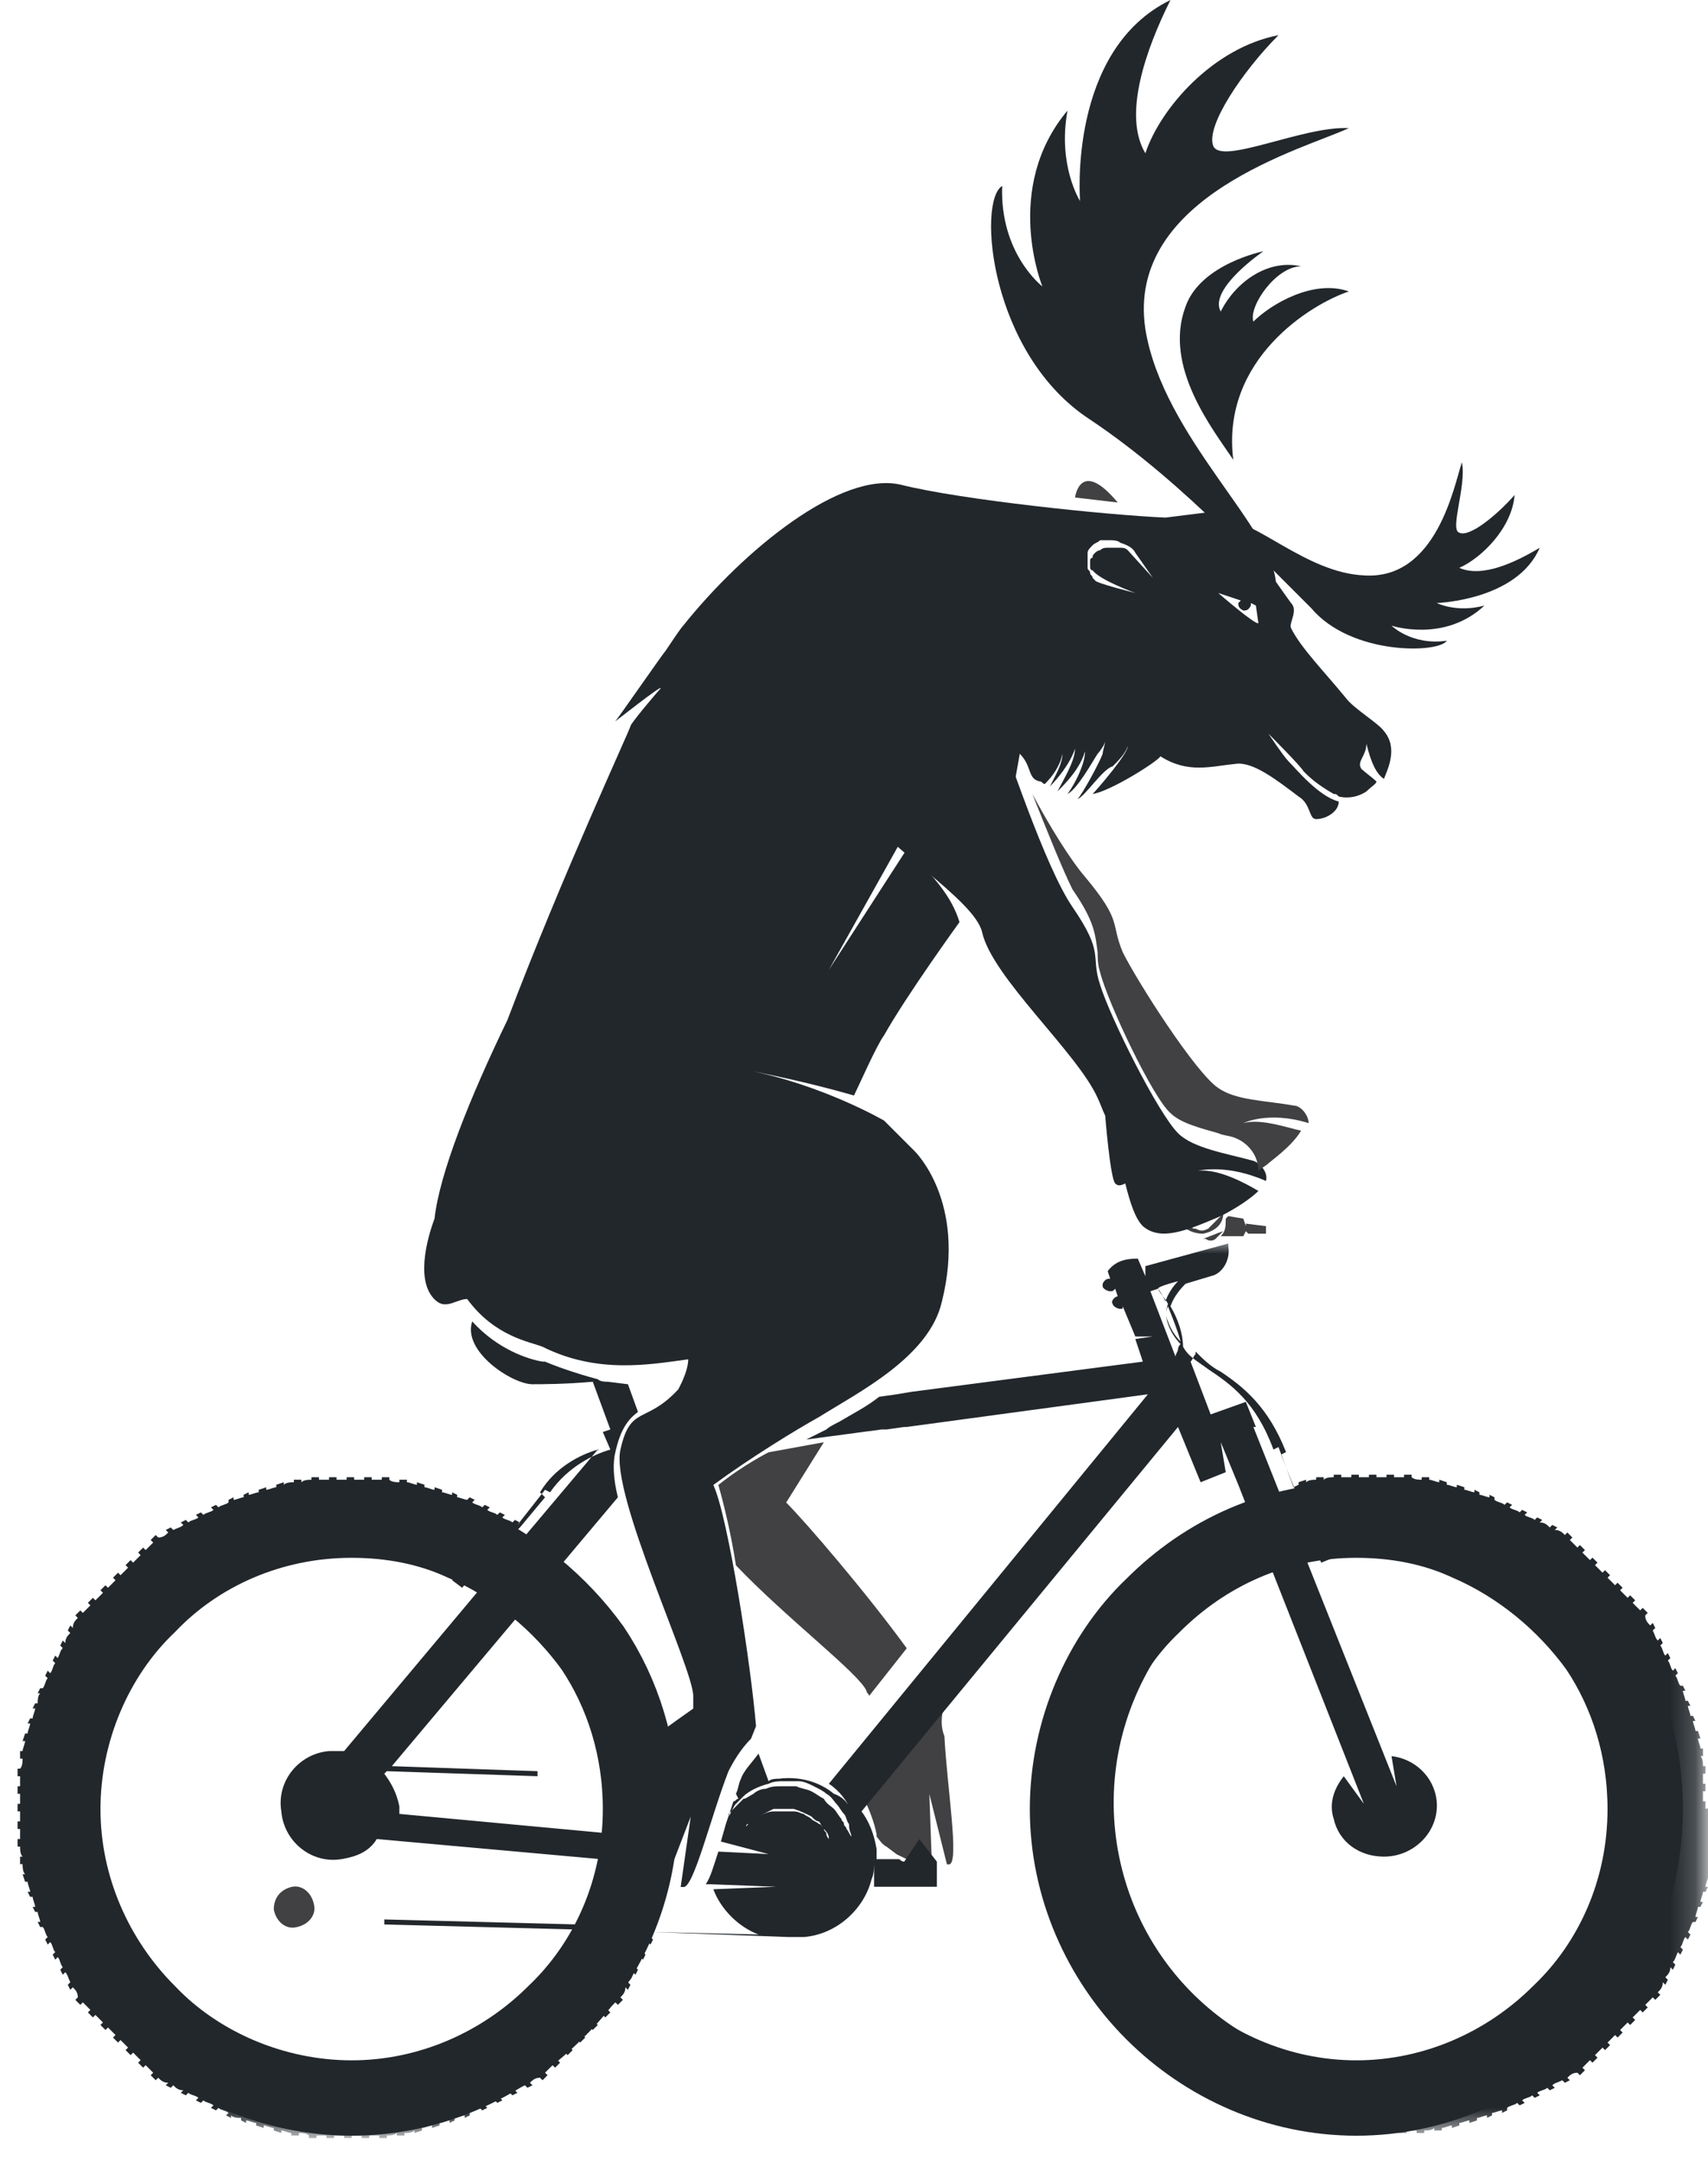 <?xml version="1.0" encoding="utf-8"?>
<!-- Generator: Adobe Illustrator 24.0.3, SVG Export Plug-In . SVG Version: 6.00 Build 0)  -->
<svg version="1.1" id="Layer_1" xmlns="http://www.w3.org/2000/svg" xmlns:xlink="http://www.w3.org/1999/xlink" x="0px" y="0px"
	 viewBox="0 0 68 86" style="enable-background:new 0 0 68 86;" xml:space="preserve">
<style type="text/css">
	.st0{fill-rule:evenodd;clip-rule:evenodd;fill:#414042;}
	.st1{filter:url(#Adobe_OpacityMaskFilter);}
	.st2{fill-rule:evenodd;clip-rule:evenodd;fill:#FFFFFF;}
	.st3{mask:url(#ko3graj4id_1_);fill-rule:evenodd;clip-rule:evenodd;fill:#22272C;}
	.st4{fill-rule:evenodd;clip-rule:evenodd;fill:#22272C;}
	.st5{fill:none;stroke:#22272C;stroke-width:3;}
</style>
<g transform="translate(231 609)">
	<path class="st0" d="M-205.8-539.9L-205.8-539.9c0.1-0.1,0.4-0.3,0.8-0.6l-0.1,0c0-0.1-0.1-0.3-0.1-0.4l0.1,0l-0.1-0.2l-0.1,0
		c0-0.1-0.1-0.3-0.1-0.4l0.1,0l-0.1-0.2l-0.1,0c-0.1-0.1-0.1-0.3-0.2-0.4l0.1-0.1l-0.1-0.2l-0.1,0.1c-0.1-0.1-0.1-0.2-0.2-0.4
		l0.1-0.1l-0.1-0.2l-0.1,0.1c0-0.1-0.1-0.2-0.2-0.3l-0.1-0.1l0.1-0.1l-0.1-0.2l-0.1,0.1l0,0c-0.1-0.1-0.1-0.2-0.2-0.3l0.1-0.1
		l-0.1-0.2l-0.1,0.1c-0.1-0.1-0.2-0.2-0.2-0.3l0.1-0.1l-0.2-0.2l-0.1,0.1c-0.1-0.1-0.2-0.2-0.3-0.3l0.1-0.1l-0.2-0.2l-0.1,0.1
		c-0.1-0.1-0.2-0.2-0.3-0.3l0.1-0.1l-0.2-0.2l-0.1,0.1c-0.1-0.1-0.2-0.2-0.3-0.3l0.1-0.1l-0.2-0.2l-0.1,0.1
		c-0.1-0.1-0.2-0.2-0.3-0.3l-1.1,1c1,0.8,1.8,1.8,2.4,2.9l0.1,0.1c0.6,1.1,1,2.2,1.2,3.4C-206.1-539.5-205.9-539.8-205.8-539.9
		L-205.8-539.9z M-182.6-560.4c-0.1,0.1-0.2,0.2-0.3,0.3c-0.2,0.1-0.3,0.1-0.5,0c-0.1,0-0.1,0-0.2-0.1c-0.1,0-0.2,0-0.3,0
		c0.2,0.2,0.5,0.3,0.8,0.3c0.5-0.1,0.8-0.4,0.8-0.8C-182.4-560.6-182.5-560.5-182.6-560.4C-182.6-560.5-182.6-560.4-182.6-560.4
		 M-220.1-533c0.1,0.5,0.5,0.8,0.9,0.7c0.5-0.1,0.8-0.5,0.7-0.9c-0.1-0.5-0.5-0.8-0.9-0.7S-220.1-533.5-220.1-533 M-196.5-541.7
		c0,0.1,0.1,0.1,0.1,0.2l1.5-1.9c-1.6-2.2-4-5-4.8-5.8c0.5-0.8,1-1.6,1.5-2.4l-2.2,0.4c0,0-1,0.5-2,1.3c0.2,0.7,0.5,1.9,0.7,3.2
		C-199.7-544.6-196.8-542.4-196.5-541.7 M-193.3-541.5l-3.3,4.1c0.2,0.4,0.4,0.9,0.5,1.4l0,0.1c0.1,0.1,0.2,0.3,0.4,0.4l0.4,0.3
		c0.4,0.2,0.8,0.4,1.4,0.4l-0.1-2.8l0.7,2.8l0.1,0c0.4-0.1-0.1-3.1-0.2-5.1C-193.6-540.4-193.5-540.9-193.3-541.5 M-181.5-559.8
		l0.1-0.2l0.1,0.1l0.7,0l0-0.3l-0.8-0.1l0,0.1l-0.1-0.3l-0.6-0.1l-0.1,0.1l0,0c0,0.3,0,0.5-0.2,0.7
		C-182.3-559.8-181.5-559.8-181.5-559.8z M-182.6-559.7c0.1-0.1,0.2-0.2,0.3-0.3l0,0c-0.3,0.1-0.5,0.2-0.8,0.3c0,0,0.1,0,0.1,0
		C-182.9-559.6-182.7-559.6-182.6-559.7"/>
	<g transform="translate(0 49.192)">
		<defs>
			<filter id="Adobe_OpacityMaskFilter" filterUnits="userSpaceOnUse" x="-231" y="-608.8" width="67.9" height="35.7">
				<feColorMatrix  type="matrix" values="1 0 0 0 0  0 1 0 0 0  0 0 1 0 0  0 0 0 1 0"/>
			</filter>
		</defs>
		<mask maskUnits="userSpaceOnUse" x="-231" y="-608.8" width="67.9" height="35.7" id="ko3graj4id_1_">
			<g class="st1">
				<path id="_x33_r2bou4o4c_1_" class="st2" d="M-231-608.8h67.9v35.7H-231V-608.8z"/>
			</g>
		</mask>
		<path class="st3" d="M-184.5-605.6c-0.1-0.2-0.1-0.4,0-0.6c0.2,0.5,0.4,1,0.5,1.4C-184.2-605-184.4-605.3-184.5-605.6z
			 M-184.1-604.5c0,0.1-0.1,0.2-0.1,0.3l-1-2.6l0.3-0.1c0.1,0.2,0.3,0.4,0.4,0.6c-0.1,0.3-0.1,0.5,0,0.8c0.1,0.3,0.3,0.6,0.5,0.8
			C-184.1-604.6-184.1-604.5-184.1-604.5L-184.1-604.5z M-184.1-607.2c-0.2,0.2-0.4,0.5-0.5,0.8c-0.1-0.2-0.2-0.4-0.3-0.5
			C-184.9-607-184.1-607.2-184.1-607.2z M-197.1-585.1c0,0.1,0,0.2,0,0.2l0,0.1l0-0.1C-197.1-585-197.1-585-197.1-585.1
			c-0.1-0.1-0.1-0.2-0.2-0.3c0-0.1-0.1-0.1-0.1-0.2c0-0.1-0.1-0.1-0.1-0.2c-0.1-0.1-0.2-0.3-0.3-0.4c-0.1-0.1-0.3-0.2-0.4-0.4
			c-0.2-0.1-0.3-0.2-0.5-0.3c-0.2-0.1-0.4-0.1-0.6-0.2c-0.1,0-0.2,0-0.3,0l-0.2,0l0,0l0,0l-0.1,0c-0.2,0-0.4,0-0.6,0.1
			c-0.2,0-0.4,0.1-0.5,0.2c-0.2,0.1-0.3,0.2-0.4,0.2c-0.1,0.1-0.2,0.2-0.3,0.3c-0.1,0.1-0.2,0.2-0.2,0.2c-0.1,0.1-0.1,0.1-0.1,0.2
			l0,0.1l0-0.1c0,0,0.1-0.1,0.1-0.2c0.1-0.1,0.1-0.2,0.2-0.3c0.1-0.1,0.2-0.2,0.3-0.3c0.2-0.2,0.6-0.4,1-0.5
			c0.2-0.1,0.4-0.1,0.6-0.1l0.1,0l0,0l0,0l0.2,0c0.1,0,0.2,0,0.3,0c0.2,0,0.4,0.1,0.6,0.2c0.2,0.1,0.4,0.2,0.5,0.3
			c0.2,0.1,0.3,0.3,0.4,0.4c0.1,0.1,0.2,0.3,0.3,0.4c0.1,0.1,0.1,0.3,0.2,0.4C-197.2-585.3-197.1-585.2-197.1-585.1z M-198-585
			c0,0-0.1-0.1-0.1-0.2c0-0.1-0.1-0.1-0.1-0.2c-0.1-0.1-0.1-0.2-0.2-0.2c-0.1-0.1-0.2-0.1-0.3-0.2c-0.1-0.1-0.2-0.1-0.3-0.2
			c-0.1,0-0.2-0.1-0.4-0.1c-0.1,0-0.2,0-0.4,0c-0.1,0-0.2,0-0.4,0c-0.2,0-0.4,0.1-0.6,0.2s-0.3,0.2-0.4,0.3
			c-0.1,0.1-0.1,0.1-0.1,0.1l0,0c0,0,0-0.1,0.1-0.1c0.1-0.1,0.2-0.2,0.4-0.3c0.2-0.1,0.4-0.2,0.6-0.3c0.1,0,0.3,0,0.4,0
			c0.1,0,0.3,0,0.4,0c0.3,0.1,0.5,0.2,0.7,0.3c0.1,0.1,0.2,0.2,0.3,0.2c0.1,0.1,0.1,0.2,0.2,0.3C-198.1-585.3-198-585.2-198-585
			c0,0,0.1,0.1,0.1,0.1l0,0C-197.9-584.9-198-585-198-585z M-205.3-581.5L-205.3-581.5L-205.3-581.5L-205.3-581.5L-205.3-581.5z
			 M-208.6-579.1c-2,2.4-4.7,3.9-7.8,4.2c-0.4,0-0.8,0.1-1.3,0.1c-2.9,0-5.6-1-7.8-2.9c-2.2-1.9-3.5-4.5-3.8-7.4
			c-0.3-3.1,0.6-6.1,2.5-8.5c2-2.4,4.7-3.9,7.8-4.2c0.4,0,0.8-0.1,1.3-0.1c2,0,4,0.5,5.7,1.5l-0.2,0.3c-1.6-0.9-3.5-1.4-5.5-1.4
			c-0.4,0-0.8,0-1.2,0.1c-3,0.3-5.7,1.8-7.6,4.1c-1.9,2.3-2.8,5.2-2.4,8.2c0.6,5.7,5.4,10,11.2,10c0.4,0,0.8,0,1.2-0.1
			c3-0.3,5.7-1.8,7.6-4.1c0.5-0.6,1-1.3,1.3-2.1l0.4,0C-207.5-580.6-208-579.8-208.6-579.1z M-211.6-595.3l0.2-0.4
			c-0.1,0-0.1-0.1-0.2-0.1l0.2-0.3c0.1,0,0.1,0.1,0.2,0.1l0.8-1.3l0.1-0.1l0,0l1-1.2l-0.2-0.2c0.6-1,1.6-1.5,2.3-1.7l0,0l-4.3,5.1
			L-211.6-595.3l-5.7,6.8c-0.2,0-0.4,0-0.6,0c-1.2,0.1-2.1,1.2-1.9,2.4c0.1,1.2,1.2,2.1,2.4,1.9c0.6-0.1,1.1-0.3,1.4-0.8l8.9,0.8
			c-0.2,0.9-0.5,1.7-0.9,2.6l-7.7-0.2l0,0.2l7.6,0.2c-0.3,0.6-0.7,1.2-1.2,1.8c-1.8,2.2-4.4,3.6-7.3,3.9c-0.4,0-0.8,0.1-1.2,0.1
			c-5.6,0-10.2-4.1-10.8-9.6c-0.3-2.9,0.5-5.6,2.3-7.9c1.8-2.2,4.4-3.6,7.3-3.9c0.4,0,0.8-0.1,1.2-0.1c1.9,0,3.7,0.5,5.2,1.3
			l-0.4,0.5l0.4,0.3l0.5-0.6C-211.8-595.4-211.7-595.4-211.6-595.3z M-163.1-586.2v-0.3h-0.1c0-0.1,0-0.3,0-0.4l0.1,0l0-0.3l-0.1,0
			c0-0.1,0-0.3,0-0.4l0.1,0l0-0.3l-0.1,0c0-0.1,0-0.3-0.1-0.4l0.1,0l0-0.3l-0.1,0c0-0.1-0.1-0.3-0.1-0.4l0.1,0l-0.1-0.3l-0.1,0
			c0-0.1-0.1-0.3-0.1-0.4l0.1,0l-0.1-0.2l-0.1,0c0-0.1-0.1-0.3-0.1-0.4l0.1,0l-0.1-0.2l-0.1,0c0-0.1-0.1-0.3-0.1-0.4l0.1,0l-0.1-0.2
			l-0.1,0c-0.1-0.1-0.1-0.3-0.2-0.4l0.1-0.1l-0.1-0.2l-0.1,0.1c-0.1-0.1-0.1-0.3-0.2-0.4l0.1-0.1l-0.1-0.2l-0.1,0.1
			c-0.1-0.1-0.1-0.3-0.2-0.4l0.1-0.1l-0.1-0.2l-0.1,0.1c-0.1-0.1-0.1-0.2-0.2-0.4l0.1-0.1l-0.1-0.2l-0.1,0.1
			c-0.1-0.1-0.2-0.2-0.2-0.4l0.1-0.1l-0.2-0.2l-0.1,0.1c-0.1-0.1-0.2-0.2-0.3-0.3l0.1-0.1l-0.2-0.2l-0.1,0.1
			c-0.1-0.1-0.2-0.2-0.3-0.3l0.1-0.1l-0.2-0.2l-0.1,0.1c-0.1-0.1-0.2-0.2-0.3-0.3l0.1-0.1l-0.2-0.2l-0.1,0.1
			c-0.1-0.1-0.2-0.2-0.3-0.3l0.1-0.1l-0.2-0.2l-0.1,0.1c-0.1-0.1-0.2-0.2-0.3-0.3l0.1-0.1l-0.2-0.2l-0.1,0.1
			c-0.1-0.1-0.2-0.2-0.3-0.3l0.1-0.1l-0.2-0.2l-0.1,0.1c-0.1-0.1-0.2-0.2-0.4-0.2l0.1-0.1l-0.2-0.1l-0.1,0.1
			c-0.1-0.1-0.2-0.2-0.4-0.2l0.1-0.1l-0.2-0.1l-0.1,0.1c-0.1-0.1-0.3-0.1-0.4-0.2l0.1-0.1l-0.2-0.1l-0.1,0.1
			c-0.1-0.1-0.3-0.1-0.4-0.2l0.1-0.1l-0.2-0.1l-0.1,0.1c-0.1-0.1-0.3-0.1-0.4-0.2l0-0.1l-0.2-0.1l0,0.1c-0.1,0-0.3-0.1-0.4-0.1
			l0-0.1l-0.2-0.1l0,0.1c-0.1,0-0.3-0.1-0.4-0.1l0-0.1l-0.3-0.1l0,0.1c-0.1,0-0.3-0.1-0.4-0.1l0-0.1l-0.3-0.1l0,0.1
			c-0.1,0-0.3-0.1-0.4-0.1l0-0.1l-0.3,0l0,0.1c-0.1,0-0.3,0-0.4-0.1l0-0.1l-0.3,0l0,0.1c-0.1,0-0.3,0-0.4,0l0-0.1l-0.3,0l0,0.1
			c-0.1,0-0.3,0-0.4,0v-0.1h-0.3v0.1c-0.1,0-0.3,0-0.4,0l0-0.1l-0.3,0l0,0.1c-0.1,0-0.3,0-0.4,0l0-0.1l-0.3,0l0,0.1
			c-0.1,0-0.3,0-0.4,0.1l0-0.1l-0.3,0l0,0.1c-0.1,0-0.3,0-0.4,0.1l0-0.1l-0.3,0.1l0,0.1l-0.2,0.1l-0.6-1.6l-0.2,0.1
			c-0.7-1.9-1.7-2.6-2.6-3.2c-0.4-0.3-0.8-0.5-1-0.9c0-0.5-0.2-1.1-0.5-1.6c0.1-0.3,0.3-0.6,0.6-0.9l1-0.3c0.5-0.1,0.8-0.7,0.7-1.2
			l0-0.1l-3.3,0.9l0,0.4l-0.3-0.7c-0.5,0-0.9,0.1-1.2,0.5l0,0l0.1,0.3c-0.1,0-0.2,0-0.3,0.2c0,0,0,0.1,0,0.1c0,0.1,0.2,0.2,0.3,0.2
			c0.1,0,0.1,0,0.2-0.1l0.1,0.3h0c-0.1,0-0.3,0.2-0.2,0.3c0,0.1,0.2,0.2,0.3,0.2c0.1,0,0.1,0,0.1-0.1l0.5,1.2l0.7,0l-0.7,0.1
			l0.3,0.9l-9.2,1.2l-0.6,0.1l-0.7,0.1c-0.5,0.4-1.1,0.7-1.6,1c-0.2,0.1-0.4,0.2-0.5,0.3l-0.6,0.3l-0.2,0.1l3-0.4l0.2,0l0.7-0.1
			l0.1,0l9.6-1.3l-12.7,15.5c0.3,0.2,0.6,0.5,0.8,0.9c-0.1-0.2-0.3-0.4-0.6-0.5c-0.6-0.5-1.4-0.7-2.2-0.6c-0.1,0-0.3,0-0.4,0.1
			l-0.4-1.1c-0.3,0.4-0.6,0.7-0.7,1c-0.1,0.2-0.1,0.4-0.2,0.6l0.1,0.2c-0.1,0-0.1,0.1-0.2,0.1c-0.1,0.3-0.2,0.6-0.3,0.9l-0.2,0.7
			l1.9,0.5l-2-0.1c-0.2,0.6-0.3,1-0.5,1.3l0.2,0l2.6,0.1l-2.5,0.1c0.3,0.8,1,1.5,1.8,1.8l-4.2-0.1l0.1-0.2l-0.1,0
			c0-0.1,0-0.1,0.1-0.2l-0.6-0.6l0.6,0.4l0,0l0.1,0l0.1-0.2l-0.1,0c0-0.1,0.1-0.3,0.1-0.4l0.1,0l0,0l0,0c-0.6-0.3-1-0.6-1.3-1.1l0,0
			l-0.1-0.1c-0.2,0.9-0.4,1.7-0.8,2.5l-0.4,0c0.4-0.8,0.7-1.7,0.9-2.5l0.4,0l-0.2-0.3l0,0c-0.5-1-0.3-2.2,0-3.2
			c-0.2-1.5-0.6-2.9-1.3-4.1l-0.1-0.1c-0.6-1.1-1.4-2.1-2.4-3l-0.3,0.3c0.9,0.8,1.7,1.8,2.3,2.8l0,0.1c0.7,1.2,1.1,2.6,1.3,4
			c0,0.3,0,0.6,0.1,0.8l0,0.6c0,0.2,0,0.4,0,0.6l-8.6-0.8c0-0.1,0-0.2,0-0.3c-0.1-0.5-0.3-0.9-0.6-1.3l0.1-0.1l6,0.2l0-0.2l-5.8-0.2
			l9-10.7c-0.2-0.8-0.2-1.4-0.1-1.8c0.2-0.9,0.5-1.3,0.9-1.6l-0.4-1.1l-0.8-0.1c-0.1,0-0.3,0-0.4-0.1c-0.4-0.1-1.4-0.4-2.1-0.7
			l-0.1,0c-0.6-0.1-1.8-0.5-2.8-1.6c-0.4,1.2,1.6,2.5,2.4,2.5c0.3,0,1.3,0,2.4-0.1l0.7,1.9l-0.3,0.1l0.3,0.7
			c-0.7,0.2-1.7,0.7-2.4,1.7l-0.2-0.1l-1.1,1.4l0,0l0.1-0.1l-0.2-0.1l-0.1,0.1c-0.1-0.1-0.3-0.1-0.4-0.2l0.1-0.1l-0.2-0.1l-0.1,0.1
			c-0.1-0.1-0.3-0.1-0.4-0.2l0.1-0.1l-0.2-0.1l-0.1,0.1c-0.1-0.1-0.3-0.1-0.4-0.2l0.1-0.1l-0.2-0.1l-0.1,0.1c-0.1,0-0.3-0.1-0.4-0.1
			l0-0.1l-0.2-0.1l0,0.1c-0.1,0-0.3-0.1-0.4-0.1l0-0.1l-0.3-0.1l0,0.1c-0.1,0-0.3-0.1-0.4-0.1l0-0.1l-0.3-0.1l0,0.1
			c-0.1,0-0.3-0.1-0.4-0.1l0-0.1l-0.3,0l0,0.1c-0.1,0-0.3,0-0.4-0.1l0-0.1l-0.3,0l0,0.1c-0.1,0-0.3,0-0.4,0l0-0.1l-0.3,0l0,0.1
			c-0.1,0-0.3,0-0.4,0v-0.1h-0.3v0.1c-0.1,0-0.3,0-0.4,0l0-0.1l-0.3,0l0,0.1c-0.1,0-0.3,0-0.4,0l0-0.1l-0.3,0l0,0.1
			c-0.1,0-0.3,0-0.4,0.1l0-0.1l-0.3,0l0,0.1c-0.1,0-0.3,0-0.4,0.1l0-0.1l-0.3,0.1l0,0.1c-0.1,0-0.3,0.1-0.4,0.1l0-0.1l-0.3,0.1
			l0,0.1c-0.1,0-0.3,0.1-0.4,0.1l0-0.1l-0.2,0.1l0,0.1c-0.1,0-0.3,0.1-0.4,0.1l0-0.1l-0.2,0.1l0,0.1c-0.1,0.1-0.3,0.1-0.4,0.2
			l-0.1-0.1l-0.2,0.1l0.1,0.1c-0.1,0.1-0.3,0.1-0.4,0.2l-0.1-0.1l-0.2,0.1l0.1,0.1c-0.1,0.1-0.3,0.1-0.4,0.2l-0.1-0.1l-0.2,0.1
			l0.1,0.1c-0.1,0.1-0.2,0.1-0.4,0.2l-0.1-0.1l-0.2,0.1l0.1,0.1c-0.1,0.1-0.2,0.2-0.4,0.2l-0.1-0.1l-0.2,0.2l0.1,0.1
			c-0.1,0.1-0.2,0.2-0.3,0.3l-0.1-0.1l-0.2,0.2l0.1,0.1c-0.1,0.1-0.2,0.2-0.3,0.3l-0.1-0.1l-0.2,0.2l0.1,0.1
			c-0.1,0.1-0.2,0.2-0.3,0.3l-0.1-0.1l-0.2,0.2l0.1,0.1c-0.1,0.1-0.2,0.2-0.3,0.3l-0.1-0.1l-0.2,0.2l0.1,0.1
			c-0.1,0.1-0.2,0.2-0.3,0.3l-0.1-0.1l-0.2,0.2l0.1,0.1c-0.1,0.1-0.2,0.2-0.3,0.3l-0.1-0.1l-0.2,0.2l0.1,0.1
			c-0.1,0.1-0.2,0.2-0.2,0.4l-0.1-0.1l-0.1,0.2l0.1,0.1c-0.1,0.1-0.2,0.2-0.2,0.4l-0.1-0.1l-0.1,0.2l0.1,0.1
			c-0.1,0.1-0.1,0.2-0.2,0.4l-0.1-0.1l-0.1,0.2l0.1,0.1c-0.1,0.1-0.1,0.3-0.2,0.4l-0.1-0.1l-0.1,0.2l0.1,0.1
			c-0.1,0.1-0.1,0.3-0.2,0.4l-0.1,0l-0.1,0.2l0.1,0c-0.1,0.1-0.1,0.3-0.1,0.4l-0.1,0l-0.1,0.2l0.1,0c0,0.1-0.1,0.3-0.1,0.4l-0.1,0
			l-0.1,0.2l0.1,0c0,0.1-0.1,0.3-0.1,0.4l-0.1,0l-0.1,0.3l0.1,0c0,0.1-0.1,0.3-0.1,0.4l-0.1,0l0,0.3l0.1,0c0,0.1,0,0.3-0.1,0.4
			l-0.1,0l0,0.3l0.1,0c0,0.1,0,0.3,0,0.4l-0.1,0l0,0.3l0.1,0c0,0.1,0,0.3,0,0.4h-0.1v0.3h0.1c0,0.1,0,0.3,0,0.4l-0.1,0l0,0.3l0.1,0
			c0,0.1,0,0.3,0,0.4l-0.1,0l0,0.3l0.1,0c0,0.1,0,0.3,0.1,0.4l-0.1,0l0,0.3l0.1,0c0,0.1,0,0.3,0.1,0.4l-0.1,0l0.1,0.3l0.1,0
			c0,0.1,0.1,0.3,0.1,0.4l-0.1,0l0.1,0.2l0.1,0c0,0.1,0.1,0.3,0.1,0.4l-0.1,0l0.1,0.2l0.1,0c0,0.1,0.1,0.3,0.1,0.4l-0.1,0l0.1,0.2
			l0.1,0c0.1,0.1,0.1,0.3,0.2,0.4l-0.1,0.1l0.1,0.2l0.1-0.1c0.1,0.1,0.1,0.3,0.2,0.4l-0.1,0.1l0.1,0.2l0.1-0.1
			c0.1,0.1,0.1,0.3,0.2,0.4l-0.1,0.1l0.1,0.2l0.1-0.1c0.1,0.1,0.1,0.2,0.2,0.4l-0.1,0.1l0.1,0.2l0.1-0.1c0.1,0.1,0.2,0.2,0.2,0.4
			l-0.1,0.1l0.2,0.2l0.1-0.1c0.1,0.1,0.2,0.2,0.3,0.3l-0.1,0.1l0.2,0.2l0.1-0.1c0.1,0.1,0.2,0.2,0.3,0.3l-0.1,0.1l0.2,0.2l0.1-0.1
			c0.1,0.1,0.2,0.2,0.3,0.3l-0.1,0.1l0.2,0.2l0.1-0.1c0.1,0.1,0.2,0.2,0.3,0.3l-0.1,0.1l0.2,0.2l0.1-0.1c0.1,0.1,0.2,0.2,0.3,0.3
			l-0.1,0.1l0.2,0.2l0.1-0.1c0.1,0.1,0.2,0.2,0.3,0.3l-0.1,0.1l0.2,0.2l0.1-0.1c0.1,0.1,0.2,0.2,0.4,0.2l-0.1,0.1l0.2,0.1l0.1-0.1
			c0.1,0.1,0.2,0.2,0.4,0.2l-0.1,0.1l0.2,0.1l0.1-0.1c0.1,0.1,0.3,0.1,0.4,0.2l-0.1,0.1l0.2,0.1l0.1-0.1c0.1,0.1,0.3,0.1,0.4,0.2
			l-0.1,0.1l0.2,0.1l0.1-0.1c0.1,0.1,0.3,0.1,0.4,0.2l-0.1,0.1l0.2,0.1l0-0.1c0.1,0.1,0.3,0.1,0.4,0.1l0,0.1l0.2,0.1l0-0.1
			c0.1,0,0.3,0.1,0.4,0.1l0,0.1l0.3,0.1l0-0.1c0.1,0,0.3,0.1,0.4,0.1l0,0.1l0.3,0.1l0-0.1c0.1,0,0.3,0.1,0.4,0.1l0,0.1l0.3,0l0-0.1
			c0.1,0,0.3,0,0.4,0.1l0,0.1l0.3,0l0-0.1c0.1,0,0.3,0,0.4,0l0,0.1l0.3,0l0-0.1c0.1,0,0.3,0,0.4,0v0.1h0.3v-0.1c0.1,0,0.3,0,0.4,0
			l0,0.1l0.3,0l0-0.1c0.1,0,0.3,0,0.4,0l0,0.1l0.3,0l0-0.1c0.1,0,0.3,0,0.4-0.1l0,0.1l0.3,0l0-0.1c0.1,0,0.3,0,0.4-0.1l0,0.1
			l0.3-0.1l0-0.1c0.1,0,0.3-0.1,0.4-0.1l0,0.1l0.3-0.1l0-0.1c0.1,0,0.3-0.1,0.4-0.1l0,0.1l0.2-0.1l0-0.1c0.1,0,0.3-0.1,0.4-0.1
			l0,0.1l0.2-0.1l0-0.1c0.1-0.1,0.3-0.1,0.4-0.2l0.1,0.1l0.2-0.1l-0.1-0.1c0.1-0.1,0.3-0.1,0.4-0.2l0.1,0.1l0.2-0.1l-0.1-0.1
			c0.1-0.1,0.3-0.1,0.4-0.2l0.1,0.1l0.2-0.1l-0.1-0.1c0.1-0.1,0.2-0.1,0.4-0.2l0.1,0.1l0.2-0.1l-0.1-0.1c0.1-0.1,0.2-0.2,0.4-0.2
			l0.1,0.1l0.2-0.2l-0.1-0.1c0.1-0.1,0.2-0.2,0.3-0.3l0.1,0.1l0.2-0.2l-0.1-0.1c0.1-0.1,0.2-0.2,0.3-0.3l0.1,0.1l0.2-0.2l-0.1-0.1
			c0.1-0.1,0.2-0.2,0.3-0.3l0.1,0.1l0.2-0.2l-0.1-0.1c0.1-0.1,0.2-0.2,0.3-0.3l0.1,0.1l0.2-0.2l-0.1-0.1c0.1-0.1,0.2-0.2,0.3-0.3
			l0.1,0.1l0.2-0.2l-0.1-0.1c0.1-0.1,0.2-0.2,0.3-0.3l0.1,0.1l0.2-0.2l-0.1-0.1c0.1-0.1,0.2-0.2,0.2-0.4l0.1,0.1l0.1-0.2l-0.1-0.1
			c0.1-0.1,0.2-0.2,0.2-0.4l0.1,0.1l0.1-0.2l-0.1-0.1c0.1-0.1,0.1-0.2,0.2-0.4l0.1,0.1l0.1-0.2l-0.1-0.1c0.1-0.1,0.1-0.3,0.2-0.4
			l0.1,0.1l0.1-0.2l-0.1-0.1l0.1-0.2l5.4,0.2c0.2,0,0.4,0,0.6,0c1.3-0.1,2.4-1.1,2.7-2.3c0.1-0.2,0.1-0.5,0.1-0.7c0,0.4,0,0.7,0,1
			l2.5,0l0-1l-0.7-0.9l-0.6,0.9c-0.1,0-0.2-0.1-0.2-0.1l-0.9,0c0-0.1,0-0.2,0-0.4c-0.1-0.6-0.3-1.1-0.6-1.5l12.6-15.3l0.9,2.2l1-0.4
			l-0.2-1.2l0.7,1.7l5,12.7l-0.8-1.1c-0.4,0.5-0.6,1.1-0.4,1.7c0.2,0.9,1,1.5,2,1.5c1.2,0,2.2-1,2.1-2.2c-0.1-1-0.9-1.7-1.8-1.8
			l0.2,1.2l-5.7-14.3l0.1,0l-0.4-1l-1.4,0.5l-0.8-2.1c0.1-0.1,0.1-0.2,0.2-0.3c0,0,0-0.1,0-0.1c0.3,0.3,0.6,0.6,1,0.8
			c0.9,0.6,1.9,1.4,2.6,3.2l-0.2,0.1l0.6,1.5c-0.1,0-0.1,0-0.2,0l0.4,1.5c0.1,0,0.2-0.1,0.3-0.1l0.1,0.3c-0.1,0-0.3,0.1-0.4,0.1
			l0.1,0.4c0.1,0,0.3-0.1,0.4-0.1l0.3,0.7l0.5-0.2l-0.2-0.7c0.4-0.1,0.7-0.1,1.1-0.2c0.4,0,0.8-0.1,1.2-0.1c5.6,0,10.2,4.1,10.8,9.6
			c0.6,5.9-3.7,11.2-9.6,11.8c-0.4,0-0.8,0.1-1.2,0.1c-5.6,0-10.2-4.1-10.8-9.6c-0.3-2.8,0.5-5.6,2.3-7.9c1-1.3,2.3-2.3,3.8-2.9
			l-0.2-0.4c-4.2,2-6.9,6.4-6.3,11.3c0.6,5.7,5.4,10,11.2,10c0.4,0,0.8,0,1.2-0.1c6.2-0.7,10.7-6.2,10-12.3c-0.6-5.7-5.4-10-11.2-10
			c-0.4,0-0.8,0-1.2,0.1c-0.4,0-0.8,0.1-1.2,0.2l-0.1-0.3c0.4-0.1,0.9-0.2,1.3-0.2c0.4,0,0.8-0.1,1.3-0.1c2.9,0,5.6,1,7.8,2.9
			c2.2,1.9,3.5,4.5,3.8,7.4c0.7,6.3-4,12-10.4,12.7c-0.4,0-0.8,0.1-1.3,0.1c-2.9,0-5.6-1-7.8-2.9c-2.2-1.9-3.5-4.5-3.8-7.4
			c-0.5-5,2.2-9.6,6.5-11.6l-0.7-1.4c0,0-0.1,0-0.1,0l-0.1-0.1l-0.2,0.1l0.1,0.1c-0.1,0.1-0.3,0.1-0.4,0.2l-0.1-0.1l-0.2,0.1
			l0.1,0.1c-0.1,0.1-0.2,0.1-0.4,0.2l-0.1-0.1l-0.2,0.1l0.1,0.1c-0.1,0.1-0.2,0.2-0.4,0.2l-0.1-0.1l-0.2,0.2l0.1,0.1
			c-0.1,0.1-0.2,0.2-0.3,0.3l-0.1-0.1l-0.2,0.2l0.1,0.1c-0.1,0.1-0.2,0.2-0.3,0.3l-0.1-0.1l-0.2,0.2l0.1,0.1
			c-0.1,0.1-0.2,0.2-0.3,0.3l-0.1-0.1l-0.2,0.2l0.1,0.1c-0.1,0.1-0.2,0.2-0.3,0.3l-0.1-0.1l-0.2,0.2l0.1,0.1
			c-0.1,0.1-0.2,0.2-0.3,0.3l-0.1-0.1l-0.2,0.2l0.1,0.1c-0.1,0.1-0.2,0.2-0.3,0.3l-0.1-0.1l-0.2,0.2l0.1,0.1
			c-0.1,0.1-0.2,0.2-0.2,0.4l-0.1-0.1l-0.1,0.2l0.1,0.1c-0.1,0.1-0.2,0.2-0.2,0.4l-0.1-0.1l-0.1,0.2l0.1,0.1
			c-0.1,0.1-0.1,0.2-0.2,0.4l-0.1-0.1l-0.1,0.2l0.1,0.1c-0.1,0.1-0.1,0.3-0.2,0.4l-0.1-0.1l-0.1,0.2l0.1,0.1
			c-0.1,0.1-0.1,0.3-0.2,0.4l-0.1,0l-0.1,0.2l0.1,0c-0.1,0.1-0.1,0.3-0.1,0.4l-0.1,0l-0.1,0.2l0.1,0c0,0.1-0.1,0.3-0.1,0.4l-0.1,0
			l-0.1,0.2l0.1,0c0,0.1-0.1,0.3-0.1,0.4l-0.1,0l-0.1,0.3l0.1,0c0,0.1-0.1,0.3-0.1,0.4l-0.1,0l0,0.3l0.1,0c0,0.1,0,0.3-0.1,0.4
			l-0.1,0l0,0.3l0.1,0c0,0.1,0,0.3,0,0.4l-0.1,0l0,0.3l0.1,0c0,0.1,0,0.3,0,0.4h-0.1v0.3h0.1c0,0.1,0,0.3,0,0.4l-0.1,0l0,0.3l0.1,0
			c0,0.1,0,0.3,0,0.4l-0.1,0l0,0.3l0.1,0c0,0.1,0,0.3,0.1,0.4l-0.1,0l0,0.3l0.1,0c0,0.1,0.1,0.3,0.1,0.4l-0.1,0l0.1,0.3l0.1,0
			c0,0.1,0.1,0.3,0.1,0.4l-0.1,0l0.1,0.2l0.1,0c0,0.1,0.1,0.3,0.1,0.4l-0.1,0l0.1,0.2l0.1,0c0,0.1,0.1,0.3,0.1,0.4l-0.1,0l0.1,0.2
			l0.1,0c0.1,0.1,0.1,0.3,0.2,0.4l-0.1,0.1l0.1,0.2l0.1-0.1c0.1,0.1,0.1,0.3,0.2,0.4l-0.1,0.1l0.1,0.2l0.1-0.1
			c0.1,0.1,0.1,0.3,0.2,0.4l-0.1,0.1l0.1,0.2l0.1-0.1c0.1,0.1,0.1,0.2,0.2,0.4l-0.1,0.1l0.1,0.2l0.1-0.1c0.1,0.1,0.2,0.2,0.2,0.4
			l-0.1,0.1l0.2,0.2l0.1-0.1c0.1,0.1,0.2,0.2,0.3,0.3l-0.1,0.1l0.2,0.2l0.1-0.1c0.1,0.1,0.2,0.2,0.3,0.3l-0.1,0.1l0.2,0.2l0.1-0.1
			c0.1,0.1,0.2,0.2,0.3,0.3l-0.1,0.1l0.2,0.2l0.1-0.1c0.1,0.1,0.2,0.2,0.3,0.3l-0.1,0.1l0.2,0.2l0.1-0.1c0.1,0.1,0.2,0.2,0.3,0.3
			l-0.1,0.1l0.2,0.2l0.1-0.1c0.1,0.1,0.2,0.2,0.3,0.3l-0.1,0.1l0.2,0.2l0.1-0.1c0.1,0.1,0.2,0.2,0.4,0.2l-0.1,0.1l0.2,0.1l0.1-0.1
			c0.1,0.1,0.2,0.2,0.4,0.2l-0.1,0.1l0.2,0.1l0.1-0.1c0.1,0.1,0.3,0.1,0.4,0.2l-0.1,0.1l0.2,0.1l0.1-0.1c0.1,0.1,0.3,0.1,0.4,0.2
			l-0.1,0.1l0.2,0.1l0.1-0.1c0.1,0.1,0.3,0.1,0.4,0.2l0,0.1l0.2,0.1l0-0.1c0.1,0,0.3,0.1,0.4,0.1l0,0.1l0.2,0.1l0-0.1
			c0.1,0,0.3,0.1,0.4,0.1l0,0.1l0.3,0.1l0-0.1c0.1,0,0.3,0.1,0.4,0.1l0,0.1l0.3,0.1l0-0.1c0.1,0,0.3,0.1,0.4,0.1l0,0.1l0.3,0l0-0.1
			c0.1,0,0.3,0,0.4,0.1l0,0.1l0.3,0l0-0.1c0.1,0,0.3,0,0.4,0l0,0.1l0.3,0l0-0.1c0.1,0,0.3,0,0.4,0v0.1h0.3v-0.1c0.1,0,0.3,0,0.4,0
			l0,0.1l0.3,0l0-0.1c0.1,0,0.3,0,0.4,0l0,0.1l0.3,0l0-0.1c0.1,0,0.3,0,0.4-0.1l0,0.1l0.3,0l0-0.1c0.1,0,0.3-0.1,0.4-0.1l0,0.1
			l0.3-0.1l0-0.1c0.1,0,0.3-0.1,0.4-0.1l0,0.1l0.3-0.1l0-0.1c0.1,0,0.3-0.1,0.4-0.1l0,0.1l0.2-0.1l0-0.1c0.1,0,0.3-0.1,0.4-0.1
			l0,0.1l0.2-0.1l0-0.1c0.1-0.1,0.3-0.1,0.4-0.2l0.1,0.1l0.2-0.1l-0.1-0.1c0.1-0.1,0.3-0.1,0.4-0.2l0.1,0.1l0.2-0.1l-0.1-0.1
			c0.1-0.1,0.3-0.1,0.4-0.2l0.1,0.1l0.2-0.1l-0.1-0.1c0.1-0.1,0.2-0.1,0.4-0.2l0.1,0.1l0.2-0.1l-0.1-0.1c0.1-0.1,0.2-0.2,0.4-0.2
			l0.1,0.1l0.2-0.2l-0.1-0.1c0.1-0.1,0.2-0.2,0.3-0.3l0.1,0.1l0.2-0.2l-0.1-0.1c0.1-0.1,0.2-0.2,0.3-0.3l0.1,0.1l0.2-0.2l-0.1-0.1
			c0.1-0.1,0.2-0.2,0.3-0.3l0.1,0.1l0.2-0.2l-0.1-0.1c0.1-0.1,0.2-0.2,0.3-0.3l0.1,0.1l0.2-0.2l-0.1-0.1c0.1-0.1,0.2-0.2,0.3-0.3
			l0.1,0.1l0.2-0.2l-0.1-0.1c0.1-0.1,0.2-0.2,0.3-0.3l0.1,0.1l0.2-0.2l-0.1-0.1c0.1-0.1,0.2-0.2,0.2-0.4l0.1,0.1l0.1-0.2l-0.1-0.1
			c0.1-0.1,0.2-0.2,0.2-0.4l0.1,0.1l0.1-0.2l-0.1-0.1c0.1-0.1,0.1-0.2,0.2-0.4l0.1,0.1l0.1-0.2l-0.1-0.1c0.1-0.1,0.1-0.3,0.2-0.4
			l0.1,0.1l0.1-0.2l-0.1-0.1c0.1-0.1,0.1-0.3,0.2-0.4l0.1,0l0.1-0.2l-0.1,0c0-0.1,0.1-0.3,0.1-0.4l0.1,0l0.1-0.2l-0.1,0
			c0-0.1,0.1-0.3,0.1-0.4l0.1,0l0.1-0.2l-0.1,0c0-0.1,0.1-0.3,0.1-0.4l0.1,0l0.1-0.3l-0.1,0c0-0.1,0.1-0.3,0.1-0.4l0.1,0l0-0.3
			l-0.1,0c0-0.1,0-0.3,0.1-0.4l0.1,0l0-0.3l-0.1,0c0-0.1,0-0.3,0-0.4l0.1,0l0-0.3l-0.1,0c0-0.1,0-0.3,0-0.4L-163.1-586.2
			L-163.1-586.2z"/>
	</g>
	<path class="st4" d="M-180.2-585.7c0,0-3.5-4-7.4-6.6c-4-2.6-4.5-8.7-3.5-9.3c-0.1,2.7,1.6,4,1.6,4s-1.6-3.9,1-7
		c-0.4,2.2,0.5,3.6,0.5,3.6s-0.5-6,3.6-8c-1,2-1.9,4.6-1,6.1c0.6-1.8,2.7-4.2,5.3-4.7c-1.4,1.4-2.9,3.6-2.6,4.4
		c0.3,0.8,3.6-0.8,5.4-0.7c-1.7,0.8-8.9,2.7-8.1,8C-184.7-591.6-180.2-587.9-180.2-585.7"/>
	<path class="st4" d="M-182.3-588.3l3.5,3.5c1.6,1.9,5.1,1.8,5.4,1.3c-1.4,0.2-2.2-0.6-2.2-0.6s2.1,0.7,3.7-0.8
		c-1.1,0.3-1.9-0.1-1.9-0.1s3.2-0.1,4.1-2.2c-1,0.6-2.3,1.2-3.2,0.8c0.9-0.4,2.1-1.6,2.2-2.9c-0.7,0.8-1.8,1.7-2.2,1.5
		c-0.4-0.1,0.3-1.9,0.1-2.8c-0.3,0.9-1,4.7-3.9,4.5C-179-586.2-181.1-588.4-182.3-588.3 M-181.9-590.7c-0.8-1.2-2.8-3.7-1.9-6.1
		c0.6-1.7,3.1-2.2,3.1-2.2s-2.2,1.5-1.7,2.4c0.6-1.2,1.9-2.1,3.2-1.8c-1,0-2.1,1.6-1.9,2.2c0.7-0.7,2.4-1.7,3.8-1.2
		C-178.8-596.9-182.4-594.7-181.9-590.7 M-180.6-562c0.1-0.3-0.2-0.7-0.5-0.8c-1.1-0.3-2.4-0.5-3-1.1c-0.8-0.8-2.7-4.6-3.1-5.9
		c-0.4-1.2,0.2-1.2-1.1-3.1c-1.1-1.6-2.6-6.2-3.2-7.8c-0.6,0.5-2.4,2.1-3,2.4c-0.2,0.1-1.3-0.2-1.5-0.1c-0.2,0.1-0.4,1.5-0.6,1.6
		c0.8,1.5,4.4,3.6,4.7,4.9c0.4,1.8,3.8,4.8,4.6,6.6c0.1,0.2,0.2,0.5,0.3,0.7c0,0,0.2,2.5,0.4,2.7c0.1,0.1,0.2,0.1,0.4,0
		c0.2,0.8,0.4,1.4,0.7,1.7c0.7,0.6,1.7,0.2,3.1-0.4c0.6-0.3,1.2-0.7,1.5-1c-0.5-0.3-1.6-0.9-2.4-0.8
		C-183.3-562.4-182.2-562.7-180.6-562"/>
	<path class="st4" d="M-182.5-585.4l0.9,0.3c0,0-0.1,0.1-0.1,0.1c0,0.1,0,0.2,0.2,0.3c0.1,0,0.2,0,0.3-0.2c0,0,0-0.1,0-0.1l0.2,0.1
		l0.1,0.7C-181-584.1-182.5-585.4-182.5-585.4z M-187.6-586.7c0,0,0,0.1,0,0.1c0,0,0,0.1,0,0.1c0,0.1,0,0.2,0.1,0.2
		c0.3,0.4,1.7,0.9,1.7,0.9s-1.6-0.4-1.6-0.5c0,0-0.1-0.1-0.1-0.1c0-0.1-0.1-0.1-0.1-0.2c0-0.1-0.1-0.1-0.1-0.2c0,0,0-0.1,0-0.1
		c0,0,0-0.1,0-0.2c0-0.1,0-0.2,0-0.3c0-0.1,0.1-0.2,0.2-0.3c0.1-0.1,0.2-0.1,0.3-0.2c0.1,0,0.2,0,0.3,0c0.2,0,0.4,0,0.5,0.1l0,0
		c0.3,0.1,0.5,0.2,0.6,0.4l0.7,1l-1-1.1c-0.1-0.1-0.2-0.1-0.3-0.1h0c-0.1,0-0.2,0-0.2,0c-0.1,0-0.2,0-0.3,0c-0.1,0-0.2,0-0.3,0.1
		c-0.1,0-0.2,0.1-0.2,0.1c-0.1,0.1-0.1,0.1-0.1,0.2C-187.6-586.8-187.6-586.7-187.6-586.7L-187.6-586.7z M-175.9-578
		c0.1-0.3,0.6-1.2,0-1.9c-0.2-0.3-1.2-0.9-1.5-1.3c-0.9-1.1-1.8-2-2.2-2.8c-0.1-0.2,0.3-0.7,0-1c-0.3-0.4-2.6-3.7-2.6-3.7l-2.4,0.3
		c-2.3-0.1-8.1-0.7-10.5-1.3c-2.4-0.6-6.3,2.6-8.7,5.6c-0.1,0.1-0.5,0.7-0.7,1c-0.1,0.1-1.9,2.7-2,2.8c-0.1,0.1,1.9-1.5,1.8-1.3
		c-0.1,0.1-1.2,1.4-1.2,1.5c0,0.1-2.7,5.9-4.9,11.7c-1.5,3.1-2.7,6.1-2.9,7.9c-0.3,0.8-0.8,2.6,0.1,3.3c0.4,0.3,0.8-0.1,1.2-0.1
		c1.1,1.5,2.5,1.7,3,1.9c2.2,1.1,4.3,0.7,5.8,0.5c0,0.5-0.4,1.2-0.4,1.2c-1.3,1.4-1.9,0.6-2.3,2.4c-0.4,1.8,2.9,8.7,2.9,9.8
		c0,0.1,0,0.3,0,0.5c-1,0.7-1.8,1.3-1.8,1.3s-1.5,2.6-0.6,4.3l0.2,0.4c0.2,0.4,0.6,0.7,1.1,0.9l1-2.6l-0.4,2.8l0.1,0
		c0.4,0.1,1.1-2.8,1.8-4.6c0.2-0.4,0.5-0.9,0.9-1.3l0.2-0.5c-0.2-2.4-1.1-8.3-1.7-9.6c1.5-1.1,3.3-2.2,4.2-2.7
		c1.6-1,4.4-2.4,4.9-4.6c1-4-1.1-6-1.1-6s-0.5-0.5-1.2-1.2c0,0-2.4-1.4-5.4-2c1.5,0.3,2.8,0.6,4.2,1c0.2-0.4,0.9-2,1.2-2.4
		c0.9-1.6,3-4.5,3-4.5c-0.3-1-1-1.8-2.1-2.9l-3.1,4.8l2.8-5c-0.1-0.1-0.3-0.2-0.4-0.3c0.2,0.1,0.4,0.3,0.7,0.4c1.5,1.1,3.2,3,3.2,3
		l0.8-4.1c0.3-1.4,0.5-2.6,0.5-2.6c0.5,0.5,0.3,1,0.8,1.1c0.1,0,0.1,0.1,0.2,0.1c0.3-0.3,0.6-0.7,0.7-1.2c0,0.4-0.3,0.9-0.5,1.3l0,0
		c0.3-0.3,0.8-0.9,1-1.5c0,0.5-0.5,1.3-0.7,1.7l0,0c0.3-0.3,0.9-0.9,1.1-1.6c0,0.5-0.4,1.3-0.7,1.7c0.4-0.2,1-1.3,1.2-1.6
		c0.1-0.1,0.3-0.4,0.3-0.5c0,0.1-0.1,0.4-0.1,0.5c-0.1,0.3-0.8,1.6-1,1.8c0.3-0.1,1-1.2,1.4-1.3c0.2-0.2,0.5-0.5,0.6-0.8
		c0,0.3-1.2,1.7-1.4,1.9c0.7-0.1,2.6-1.3,2.7-1.5c1.1,0.7,2,0.4,3,0.3c0.7-0.1,1.7,0.7,2.5,1.3c0.5,0.3,0.4,0.9,0.7,0.9
		c0.4,0,0.9-0.3,0.9-0.7c-0.8-0.2-1.7-1.3-2-1.6c-0.2-0.2-0.8-1.1-0.8-1.1s1.3,1.3,1.4,1.5c0.2,0.2,0.5,0.5,1.2,0.9
		c0.1,0,0.1,0,0.2,0.1c0.4,0.1,0.8,0,1.1-0.2c0.2-0.2,0.4-0.3,0.4-0.4c-0.1-0.1-0.5-0.4-0.6-0.5c-0.2-0.3,0.2-0.5,0.2-1
		C-176.4-578.6-176.2-578.2-175.9-578L-175.9-578z"/>
	<path class="st0" d="M-186.5-589l-1.7-0.2C-188.2-589.2-188-590.8-186.5-589 M-181.5-564.3c0,0,1-0.5,2.6,0c0-0.3-0.3-0.7-0.6-0.7
		c-1.1-0.2-2.3-0.2-3-0.7c-0.9-0.6-3.2-4.2-3.8-5.4c-0.5-1.2,0-1.2-1.5-3c-0.6-0.7-1.4-2-2.1-3.3c0.6,1.5,1.2,3,1.6,3.8
		c0.9,1.3,0.9,1.8,1,2.5c0,0.2,0,0.5,0.1,0.8c0.3,1.2,2.1,5,2.8,5.6c0.4,0.4,1.2,0.6,1.9,0.8c0.2,0.1,0.5,0.1,0.7,0.2
		c0.5,0.2,0.9,0.7,0.9,1.3c0.1-0.1,0.3-0.2,0.4-0.3c0.5-0.4,1-0.8,1.3-1.3C-179.7-564.1-180.8-564.5-181.5-564.3"/>
</g>
<path class="st5" d="M14,60.5c1.6,0,3.1,0.3,4.4,0.9c2.1,0.9,3.9,2.4,5.2,4.2c1.2,1.8,1.9,4,1.9,6.4c0,3.2-1.3,6.1-3.4,8.1
	c-2.1,2.1-5,3.4-8.1,3.4s-6.1-1.3-8.1-3.4c-2.1-2.1-3.4-5-3.4-8.1s1.3-6.1,3.4-8.1C7.9,61.8,10.8,60.5,14,60.5L14,60.5z M54,60.5
	c1.6,0,3.1,0.3,4.4,0.9c2.1,0.9,3.9,2.4,5.2,4.2c1.2,1.8,1.9,4,1.9,6.4c0,3.2-1.3,6.1-3.4,8.1c-2.1,2.1-5,3.4-8.1,3.4
	s-6-1.3-8.1-3.4c-2.1-2.1-3.4-5-3.4-8.1s1.3-6.1,3.4-8.1C48,61.8,50.8,60.5,54,60.5z"/>
</svg>
